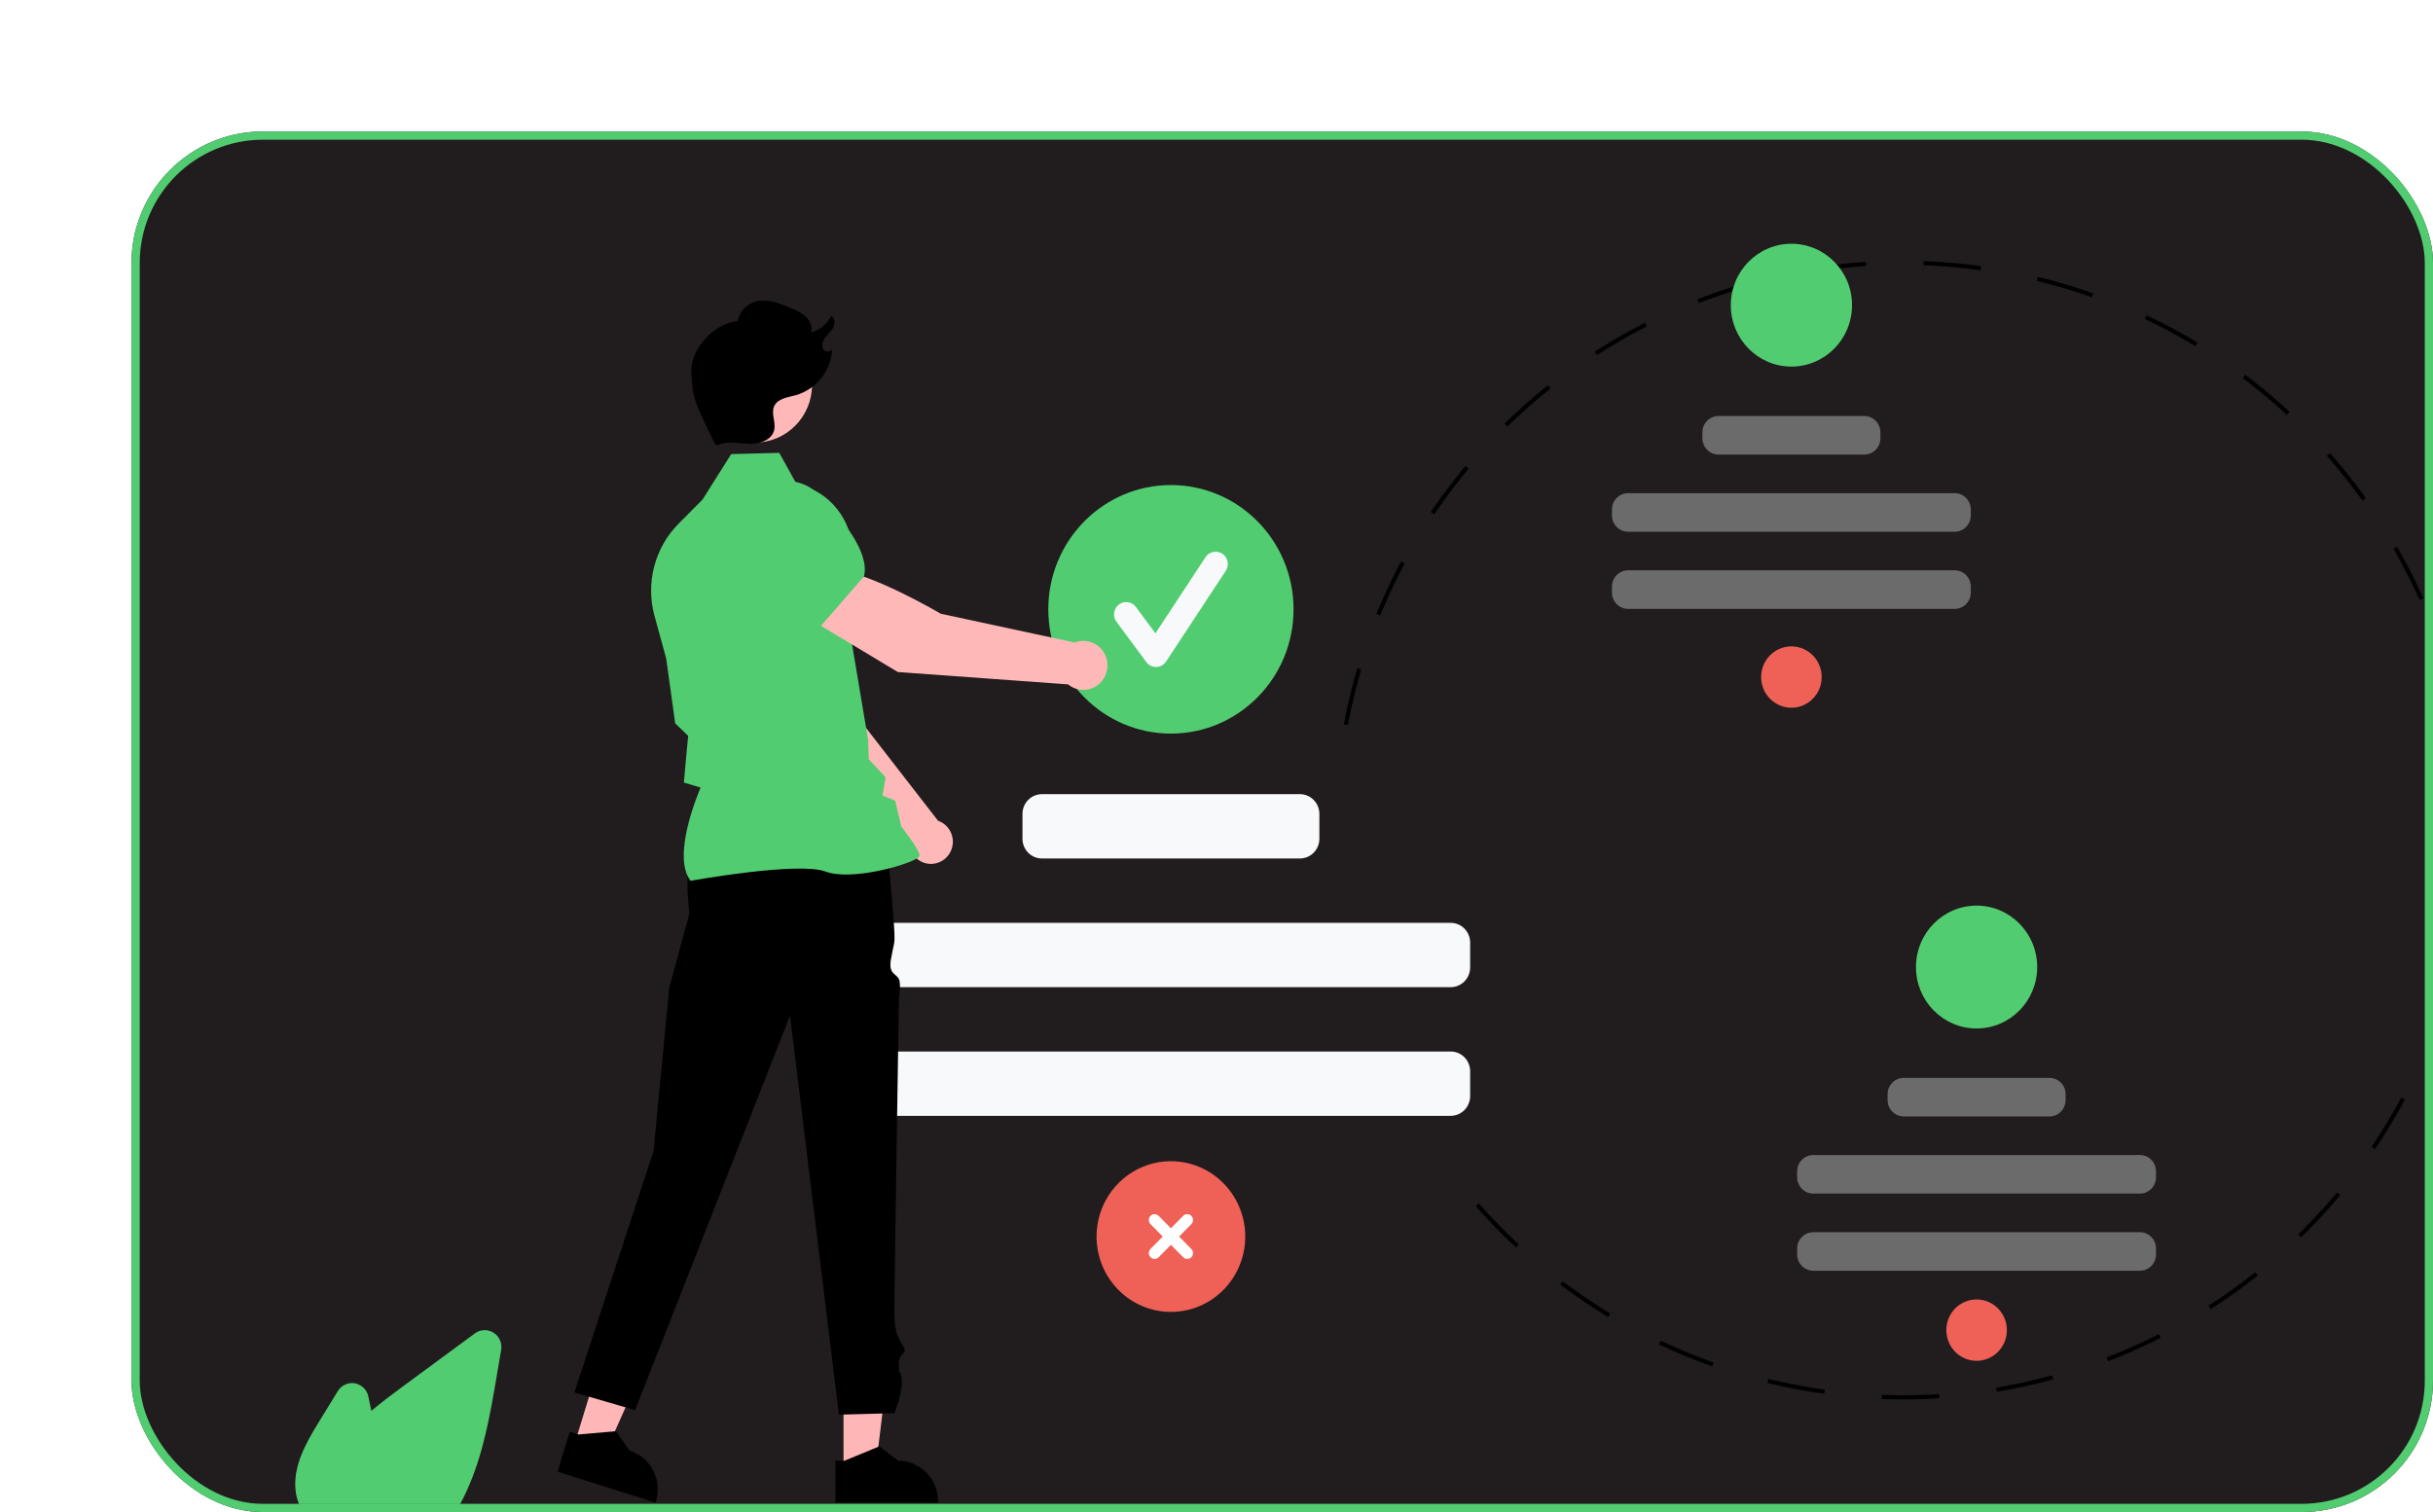 <svg width="296" height="184" viewBox="0 0 296 184" fill="none" xmlns="http://www.w3.org/2000/svg">
<g filter="url(#filter0_d_2752_30926)">
<g clip-path="url(#clip0_2752_30926)">
<rect width="280" height="168" rx="16" fill="#211C1E"/>
<path d="M147.733 72.184C148.806 66.51 150.545 61.131 152.854 56.111C165.787 27.998 196.596 11.182 228.376 17.192C265.831 24.276 290.452 60.381 283.368 97.835C276.285 135.29 240.18 159.911 202.725 152.828C185.515 149.573 171.015 140.191 161.054 127.366" stroke="black" stroke-width="0.5" stroke-linejoin="round" stroke-dasharray="7 7"/>
<path d="M201.944 70.123C202.673 70.123 203.385 69.904 203.99 69.494C204.596 69.084 205.068 68.501 205.347 67.818C205.625 67.136 205.698 66.386 205.556 65.662C205.414 64.937 205.063 64.272 204.548 63.75C204.033 63.228 203.377 62.873 202.663 62.728C201.948 62.584 201.208 62.658 200.535 62.941C199.862 63.224 199.287 63.702 198.882 64.316C198.477 64.93 198.261 65.651 198.261 66.39C198.261 67.38 198.649 68.329 199.34 69.029C200.031 69.73 200.967 70.123 201.944 70.123Z" fill="#EF6157"/>
<path d="M201.946 28.612C197.873 28.612 194.571 25.265 194.571 21.137C194.571 17.009 197.873 13.662 201.946 13.662C206.019 13.662 209.32 17.009 209.32 21.137C209.32 25.265 206.019 28.612 201.946 28.612Z" fill="#51CC70"/>
<path d="M193.077 34.623H210.811C211.895 34.623 212.773 35.514 212.773 36.612V37.328C212.773 38.427 211.895 39.318 210.811 39.318H193.077C191.993 39.318 191.115 38.427 191.115 37.328V36.612C191.115 35.514 191.993 34.623 193.077 34.623Z" fill="#6B6B6B"/>
<path d="M182.074 44.012H221.807C222.891 44.012 223.77 44.903 223.77 46.001V46.717C223.77 47.816 222.891 48.707 221.807 48.707H182.074C180.99 48.707 180.111 47.816 180.111 46.717V46.001C180.111 44.903 180.99 44.012 182.074 44.012Z" fill="#6B6B6B"/>
<path d="M182.074 53.401H221.807C222.891 53.401 223.77 54.292 223.77 55.391V56.107C223.77 57.205 222.891 58.096 221.807 58.096H182.074C180.99 58.096 180.111 57.205 180.111 56.107V55.391C180.111 54.292 180.99 53.401 182.074 53.401Z" fill="#6B6B6B"/>
<path d="M224.473 149.596C225.202 149.596 225.914 149.377 226.519 148.967C227.125 148.557 227.597 147.974 227.876 147.292C228.155 146.609 228.228 145.859 228.085 145.135C227.943 144.411 227.593 143.745 227.078 143.223C226.563 142.701 225.906 142.346 225.192 142.202C224.478 142.058 223.737 142.132 223.064 142.414C222.391 142.697 221.816 143.175 221.411 143.789C221.007 144.403 220.791 145.125 220.791 145.863C220.791 146.853 221.179 147.803 221.869 148.503C222.56 149.203 223.497 149.596 224.473 149.596Z" fill="#EF6157"/>
<path d="M224.471 109.154C220.398 109.154 217.097 105.808 217.097 101.679C217.097 97.551 220.398 94.204 224.471 94.204C228.544 94.204 231.846 97.551 231.846 101.679C231.846 105.808 228.544 109.154 224.471 109.154Z" fill="#51CC70"/>
<path d="M215.607 115.165H233.34C234.424 115.165 235.303 116.055 235.303 117.154V117.87C235.303 118.969 234.424 119.859 233.34 119.859H215.607C214.523 119.859 213.644 118.969 213.644 117.87V117.154C213.644 116.055 214.523 115.165 215.607 115.165Z" fill="#6B6B6B"/>
<path d="M204.607 124.554H244.34C245.424 124.554 246.303 125.445 246.303 126.544V127.26C246.303 128.358 245.424 129.249 244.34 129.249H204.607C203.523 129.249 202.644 128.358 202.644 127.26V126.544C202.644 125.445 203.523 124.554 204.607 124.554Z" fill="#6B6B6B"/>
<path d="M204.607 133.943H244.34C245.424 133.943 246.303 134.834 246.303 135.933V136.649C246.303 137.747 245.424 138.638 244.34 138.638H204.607C203.523 138.638 202.644 137.747 202.644 136.649V135.933C202.644 134.834 203.523 133.943 204.607 133.943Z" fill="#6B6B6B"/>
<path d="M126.454 143.644C128.243 143.644 129.992 143.106 131.48 142.099C132.967 141.091 134.127 139.659 134.811 137.984C135.496 136.308 135.675 134.464 135.326 132.685C134.977 130.907 134.116 129.273 132.85 127.99C131.585 126.708 129.973 125.835 128.219 125.481C126.464 125.127 124.645 125.309 122.992 126.003C121.339 126.697 119.926 127.872 118.932 129.38C117.938 130.888 117.407 132.661 117.407 134.474C117.407 136.906 118.36 139.239 120.057 140.958C121.753 142.678 124.054 143.644 126.454 143.644Z" fill="#EF6157"/>
<path d="M123.973 135.984L125.462 134.474L123.973 132.965C123.841 132.831 123.767 132.65 123.767 132.462C123.767 132.273 123.841 132.092 123.973 131.958C124.105 131.825 124.283 131.75 124.469 131.75C124.655 131.75 124.834 131.825 124.966 131.958L126.455 133.468L127.944 131.958C128.076 131.825 128.254 131.75 128.441 131.75C128.627 131.75 128.805 131.825 128.937 131.958C129.069 132.092 129.143 132.273 129.143 132.462C129.143 132.65 129.069 132.831 128.937 132.965L127.448 134.474L128.937 135.984C129.069 136.117 129.143 136.298 129.143 136.487C129.143 136.676 129.069 136.857 128.937 136.99C128.805 137.124 128.627 137.199 128.441 137.199C128.254 137.199 128.076 137.124 127.944 136.99L126.455 135.481L124.966 136.99C124.834 137.124 124.656 137.199 124.469 137.199C124.283 137.199 124.105 137.124 123.973 136.99C123.841 136.857 123.767 136.676 123.767 136.487C123.767 136.298 123.841 136.117 123.973 135.984Z" fill="white"/>
<path d="M126.455 73.271C118.215 73.271 111.536 66.5 111.536 58.148C111.536 49.796 118.215 43.025 126.455 43.025C134.695 43.025 141.375 49.796 141.375 58.148C141.375 66.5 134.695 73.271 126.455 73.271Z" fill="#51CC70"/>
<path d="M124.64 65.164C124.411 65.164 124.184 65.11 123.979 65.006C123.773 64.902 123.595 64.751 123.457 64.564L119.829 59.661C119.712 59.503 119.628 59.324 119.579 59.133C119.531 58.943 119.521 58.744 119.548 58.549C119.576 58.354 119.641 58.167 119.74 57.997C119.839 57.828 119.969 57.68 120.125 57.562C120.28 57.444 120.457 57.358 120.645 57.309C120.833 57.26 121.029 57.249 121.222 57.277C121.414 57.305 121.599 57.371 121.766 57.471C121.933 57.572 122.079 57.704 122.196 57.862L124.569 61.069L130.665 51.801C130.773 51.637 130.912 51.496 131.073 51.386C131.234 51.277 131.416 51.2 131.606 51.162C131.797 51.123 131.993 51.123 132.183 51.161C132.374 51.199 132.555 51.275 132.717 51.384C132.879 51.494 133.017 51.634 133.126 51.798C133.234 51.961 133.309 52.145 133.347 52.338C133.385 52.531 133.385 52.73 133.347 52.923C133.31 53.117 133.235 53.3 133.127 53.464L125.871 64.496C125.74 64.696 125.563 64.861 125.356 64.977C125.149 65.093 124.918 65.157 124.681 65.164C124.668 65.164 124.654 65.164 124.64 65.164Z" fill="#F8F9FA"/>
<path d="M110.765 80.639H142.145C143.454 80.639 144.516 81.715 144.516 83.042V86.066C144.516 87.393 143.454 88.469 142.145 88.469H110.765C109.456 88.469 108.395 87.393 108.395 86.066V83.042C108.395 81.715 109.456 80.639 110.765 80.639Z" fill="#F8F9FA"/>
<path d="M92.419 96.298H160.489C161.798 96.298 162.859 97.374 162.859 98.701V101.725C162.859 103.052 161.798 104.128 160.489 104.128H92.419C91.11 104.128 90.049 103.052 90.049 101.725V98.701C90.049 97.374 91.11 96.298 92.419 96.298Z" fill="#F8F9FA"/>
<path d="M92.419 111.957H160.489C161.798 111.957 162.859 113.032 162.859 114.359V117.383C162.859 118.71 161.798 119.786 160.489 119.786H92.419C91.11 119.786 90.049 118.71 90.049 117.383V114.359C90.049 113.032 91.11 111.957 92.419 111.957Z" fill="#F8F9FA"/>
<path d="M86.624 163.042L90.497 163.041L92.34 147.898L86.623 147.898L86.624 163.042Z" fill="#FFB6B6"/>
<path d="M86.728 161.759L90.864 160.054L90.982 160.005L93.266 161.759C94.555 161.76 95.791 162.279 96.703 163.203C97.615 164.127 98.127 165.38 98.127 166.687V166.847H85.638V161.759H86.728Z" fill="black"/>
<path d="M53.887 159.753L57.586 160.918L63.779 147.011L58.32 145.291L53.887 159.753Z" fill="#FFB6B6"/>
<path d="M54.36 158.56L58.809 158.175L58.936 158.164L60.603 160.526C61.834 160.914 62.863 161.782 63.463 162.939C64.063 164.095 64.185 165.446 63.803 166.694L63.756 166.847L51.83 163.09L53.319 158.232L54.36 158.56Z" fill="black"/>
<path d="M69.219 85.5L67.644 90.041V92.496L67.864 95.196L65.425 104.199L63.513 124.054L53.887 153.444L61.268 155.599L80.112 107.578L86.063 156.15L92.813 155.967C92.813 155.967 93.968 153.137 93.664 151.598C93.36 150.059 93.36 151.906 93.36 150.059C93.36 148.212 94.677 149.014 93.715 147.536C92.753 146.058 92.873 144.764 92.813 143.872C92.753 142.98 93.36 106.97 93.36 105.738C93.36 104.507 93.571 104.777 93.466 103.565C93.36 102.353 92.026 102.851 92.389 100.755C92.753 98.659 92.873 99.026 92.813 97.458C92.753 95.889 91.916 86.695 91.916 86.695L69.219 85.5Z" fill="black"/>
<path d="M94.645 86.942L81.115 73.716L77.364 62.952L82.896 60.514C85.737 63.273 88.809 71.866 88.809 71.866L98.12 83.873C98.192 83.899 98.265 83.925 98.336 83.957C98.756 84.145 99.12 84.439 99.395 84.811C99.669 85.183 99.845 85.62 99.904 86.081C99.963 86.542 99.903 87.01 99.732 87.441C99.56 87.872 99.281 88.25 98.923 88.54C98.565 88.83 98.139 89.021 97.686 89.095C97.234 89.169 96.77 89.124 96.34 88.963C95.91 88.802 95.528 88.532 95.231 88.178C94.934 87.824 94.733 87.399 94.645 86.942Z" fill="#FFB8B8"/>
<path d="M84.451 61.716L77.434 63.974L77.408 63.969C74.796 63.526 72.629 59.202 71.271 55.653C70.825 54.483 70.833 53.184 71.295 52.019C71.757 50.854 72.637 49.911 73.759 49.38C74.589 48.993 75.509 48.85 76.416 48.966C77.322 49.081 78.178 49.452 78.888 50.035L82.491 53.02L84.451 61.716Z" fill="#51CC70"/>
<path d="M68.019 91.183L67.978 91.127C65.789 88.184 68.783 80.896 69.236 79.839L67.2 79.228L67.555 75.299L67.726 73.547L66.143 72.024L66.138 71.985L65.049 64.133L63.625 58.937C63.088 56.972 63.077 54.898 63.592 52.927C64.108 50.957 65.131 49.161 66.557 47.724L69.469 44.794L72.957 39.26L78.805 39.106L80.908 42.893C82.864 43.298 84.617 44.385 85.864 45.965C87.11 47.546 87.77 49.52 87.728 51.542L87.53 61.624L89.628 74.114L89.687 76.383L91.747 78.586L91.366 80.814L92.907 81.436L93.661 84.6C93.949 84.966 95.85 87.402 95.867 88.081C95.87 88.183 95.798 88.283 95.641 88.397C94.411 89.289 87.533 91.223 84.437 90.06C81.14 88.823 68.216 91.147 68.086 91.171L68.019 91.183Z" fill="#51CC70"/>
<path d="M82.528 59.341L85.516 53.304C89.852 53.604 98.458 58.686 98.458 58.686L114.741 62.186C115.223 61.998 115.746 61.942 116.257 62.024C116.767 62.106 117.247 62.322 117.649 62.652C118.05 62.982 118.359 63.413 118.544 63.902C118.729 64.392 118.783 64.921 118.702 65.439C118.62 65.956 118.406 66.442 118.08 66.849C117.754 67.256 117.328 67.568 116.845 67.755C116.363 67.942 115.84 67.996 115.33 67.913C114.819 67.83 114.34 67.612 113.939 67.281L93.226 65.776L82.528 59.341Z" fill="#FFB8B8"/>
<path d="M83.734 60.333L75.932 54.455L74.557 49.435C74.291 48.449 74.302 47.406 74.59 46.426C74.877 45.446 75.43 44.566 76.184 43.887C77.213 42.974 78.546 42.491 79.913 42.536C81.281 42.58 82.58 43.15 83.549 44.128C86.485 47.099 89.834 51.243 89.114 54.117L89.107 54.146L83.734 60.333Z" fill="#51CC70"/>
<path d="M75.859 37.851C72.028 37.851 68.921 34.702 68.921 30.818C68.921 26.934 72.028 23.786 75.859 23.786C79.691 23.786 82.797 26.934 82.797 30.818C82.797 34.702 79.691 37.851 75.859 37.851Z" fill="#FFB8B8"/>
<path d="M71.296 38.173C72.456 37.621 73.811 37.956 75.092 38.008C76.374 38.059 77.926 37.569 78.198 36.299C78.398 35.36 77.794 34.331 78.175 33.451C78.59 32.491 79.836 32.355 80.835 32.086C82.088 31.719 83.192 30.957 83.989 29.911C84.785 28.864 85.232 27.588 85.264 26.267C85.333 26.791 84.448 26.963 84.157 26.524C83.867 26.085 84.067 25.477 84.387 25.059C84.708 24.642 85.141 24.308 85.382 23.839C85.624 23.37 85.577 22.674 85.105 22.448C84.863 22.943 84.52 23.381 84.1 23.732C83.679 24.083 83.189 24.339 82.663 24.484C82.878 23.823 82.574 23.08 82.086 22.591C81.567 22.133 80.968 21.776 80.321 21.538C78.722 20.835 76.855 20.136 75.306 20.946C74.906 21.16 74.559 21.462 74.291 21.83C74.022 22.198 73.839 22.623 73.756 23.073C70.891 23.319 67.949 26.465 68.112 29.374C68.288 32.506 68.416 32.76 70.988 38.031" fill="black"/>
<path d="M20.369 167.028H39.976L40.06 166.873C40.311 166.412 40.553 165.924 40.779 165.422C42.798 161.039 43.652 156.027 44.405 151.604L44.972 148.271C45.041 147.867 44.989 147.452 44.824 147.078C44.658 146.704 44.386 146.389 44.043 146.173C43.7 145.957 43.301 145.849 42.897 145.864C42.493 145.879 42.103 146.016 41.776 146.257C38.796 148.455 35.816 150.651 32.834 152.844C31.704 153.677 30.415 154.641 29.18 155.682C29.061 155.096 28.936 154.507 28.812 153.927C28.726 153.527 28.524 153.161 28.232 152.878C27.94 152.594 27.571 152.405 27.172 152.335C26.774 152.266 26.364 152.318 25.995 152.486C25.626 152.653 25.315 152.929 25.101 153.277L22.807 157.013C21.134 159.741 19.657 162.429 19.958 165.329C19.956 165.364 19.959 165.4 19.966 165.434C20.026 165.911 20.138 166.379 20.299 166.83L20.369 167.028Z" fill="#51CC70"/>
</g>
<rect x="0.5" y="0.5" width="279" height="167" rx="15.5" stroke="#51CC70"/>
</g>
<defs>
<filter id="filter0_d_2752_30926" x="0" y="0" width="296" height="184" filterUnits="userSpaceOnUse" color-interpolation-filters="sRGB">
<feFlood flood-opacity="0" result="BackgroundImageFix"/>
<feColorMatrix in="SourceAlpha" type="matrix" values="0 0 0 0 0 0 0 0 0 0 0 0 0 0 0 0 0 0 127 0" result="hardAlpha"/>
<feOffset dx="16" dy="16"/>
<feComposite in2="hardAlpha" operator="out"/>
<feColorMatrix type="matrix" values="0 0 0 0 0.086 0 0 0 0 0.078 0 0 0 0 0.082 0 0 0 1 0"/>
<feBlend mode="normal" in2="BackgroundImageFix" result="effect1_dropShadow_2752_30926"/>
<feBlend mode="normal" in="SourceGraphic" in2="effect1_dropShadow_2752_30926" result="shape"/>
</filter>
<clipPath id="clip0_2752_30926">
<rect width="280" height="168" rx="16" fill="white"/>
</clipPath>
</defs>
</svg>
